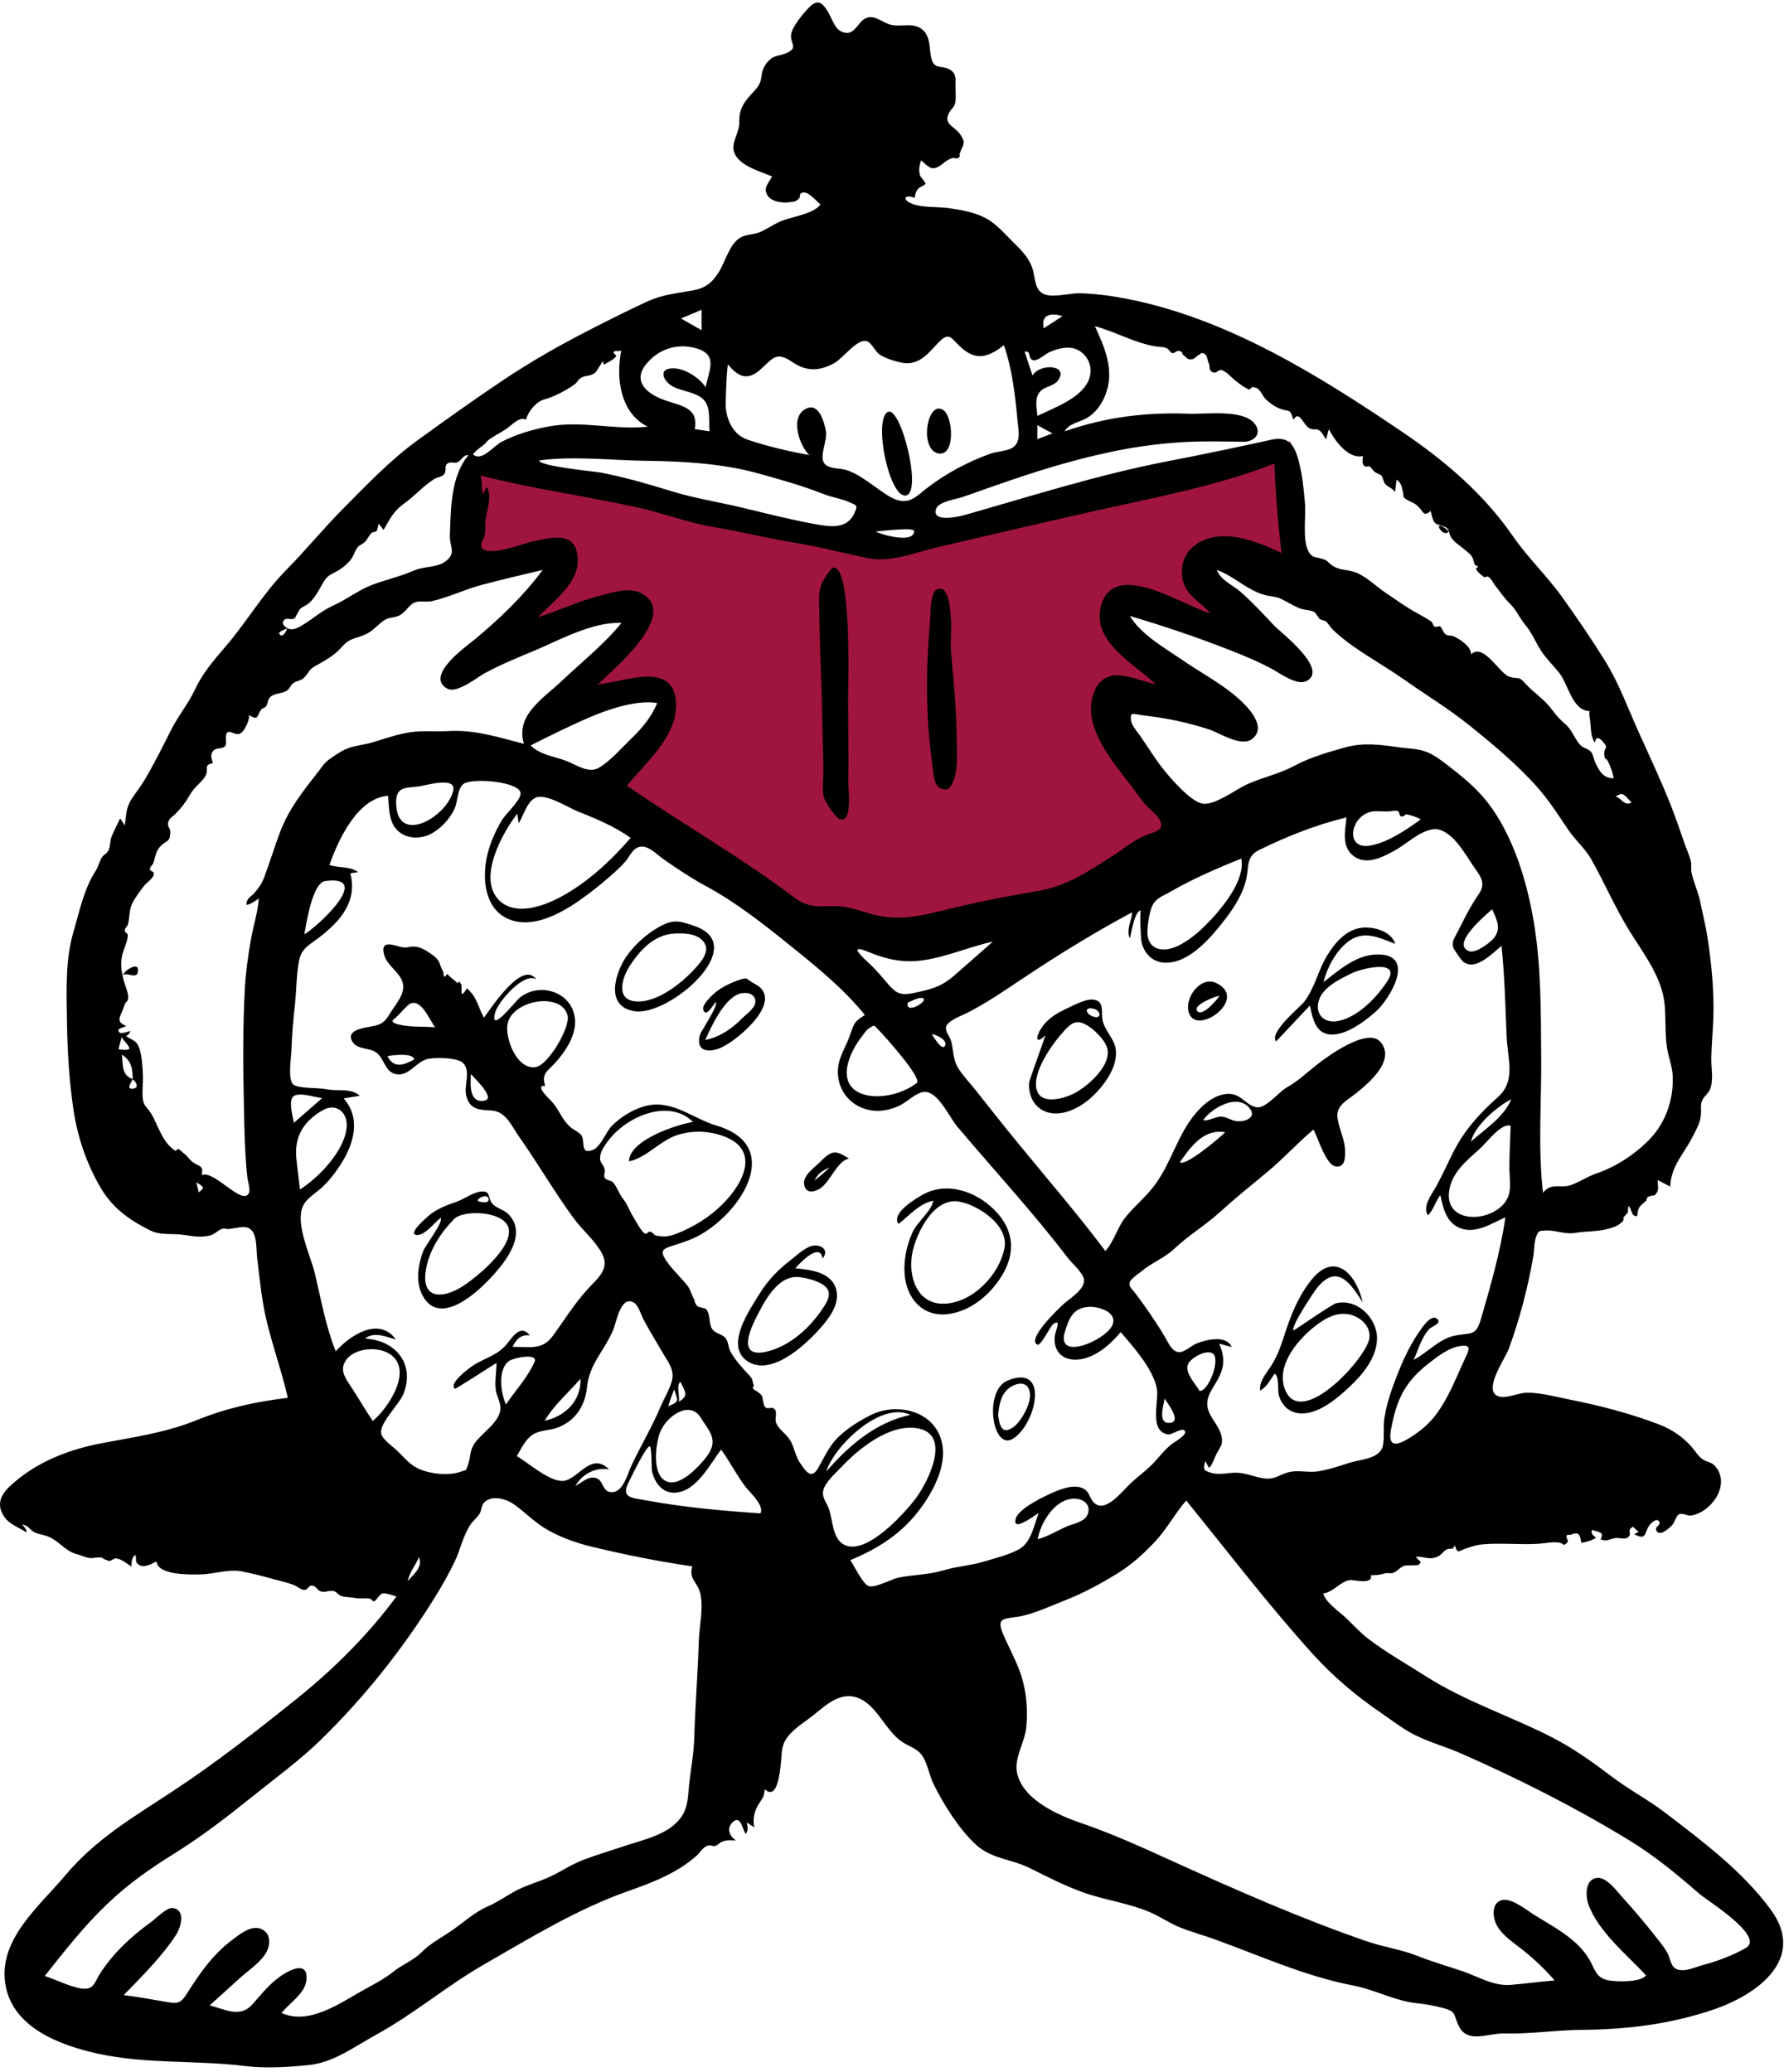 <svg width="328" height="381" viewBox="0 0 328 381" fill="none" xmlns="http://www.w3.org/2000/svg">
<path fill-rule="evenodd" clip-rule="evenodd" d="M86.66 85.871C86.271 92.232 85.882 98.592 85.493 104.952C87.996 104.231 103.921 99.546 102.938 104.297C102.232 107.704 97.755 111.391 95.473 113.763C93.374 115.947 91.212 118.074 88.995 120.139C93.07 118.58 97.178 117.103 101.317 115.721C104.448 114.675 107.602 113.654 110.81 112.871C112.001 112.58 115.217 111.392 116.342 112.202C119.299 114.329 103.257 130.002 101.06 132.21C104.167 130.765 107.349 129.453 110.585 128.327C112.921 127.513 120.139 124.405 122.206 127.059C124.419 129.899 118.937 136.419 117.416 138.487C115.238 141.449 112.877 144.291 110.4 147.008C120.696 156.255 132.793 164.486 145.669 169.601C155.109 173.352 164.383 174.307 174.345 172.249C184.579 170.134 194.393 166.078 203.723 161.441C209.203 158.717 214.61 155.771 219.761 152.459C217.637 149.876 215.575 147.239 213.572 144.562C210.713 140.74 207.199 136.563 205.569 132.013C203.973 127.559 209.959 128.428 212.83 128.671C216.988 129.021 221.134 129.764 225.209 130.653C222.329 128.649 219.499 126.565 216.728 124.414C213.115 121.61 208.296 118.439 205.931 114.404C203.852 110.858 208.416 111.753 210.526 112.218C215.557 113.327 220.453 115.215 225.252 117.058C228.766 118.407 232.259 119.819 235.718 121.307C233.571 119.441 231.496 117.486 229.502 115.458C226.821 112.732 223.206 109.403 222.004 105.651C219.557 98.007 236.02 103.773 238.831 104.952C238.311 97.034 237.793 89.117 237.274 81.199C215.474 86.999 193.675 92.8 171.875 98.601C169.52 99.228 166.571 100.594 164.114 100.667C161.888 100.733 159.201 99.732 157.031 99.317L117.582 91.779C107.275 89.811 96.968 87.841 86.66 85.871Z" fill="#A0153E"/>
<path fill-rule="evenodd" clip-rule="evenodd" d="M320.96 358.21C318.606 359.556 315.85 360.596 313.235 361.293C311.7 361.703 309.163 362.969 307.813 361.809C307.166 361.252 307.017 359.987 306.635 359.254C306.03 358.093 305.171 357.09 304.366 356.064C302.413 353.578 300.383 351.18 298.257 348.841C297.25 347.733 295.41 345.145 293.636 345.315C291.424 345.527 291.477 348.589 292.032 350.153C293.797 355.132 299.138 359.473 302.628 363.225C301.741 364.59 296.868 364.428 295.515 364.108C293.45 363.621 293.24 362.15 292.298 360.467C290.092 356.535 285.619 354.334 281.941 352.023C280.6 351.179 277.751 348.843 276.003 349.431C274.348 349.988 274.419 352.103 274.947 353.484C275.743 355.572 278.01 357.02 279.685 358.34C281.921 360.098 283.964 362.012 285.826 364.165C283.142 364.384 280.467 364.763 277.79 364.983C274.552 365.25 271.853 363.473 268.872 362.466C266.101 361.53 263.341 360.739 260.617 359.66C257.559 358.449 254.356 358.028 251.271 356.965C239.165 352.795 227.303 347.551 215.636 342.265C210.077 339.746 204.632 337.225 198.84 335.254C194.619 333.817 187.985 330.953 186.976 325.925C186.444 323.268 188.384 320.412 188.671 317.757C189.006 314.634 188.742 311.198 187.79 308.202C186.952 305.563 185.563 303.119 184.468 300.584C183.192 297.631 184.334 297.679 186.812 297.343C189.779 296.941 193.24 295.271 196.029 294.183C199.241 292.929 202.424 291.179 205.366 289.378C208.027 287.75 210.342 285.65 212.46 283.371C214.615 281.052 216.01 278.304 218.093 275.928C225.782 285.383 233.09 294.983 241.259 304.03C245.115 308.301 249.309 311.831 254.06 315.078C256.044 316.435 258.013 317.983 260.174 319.055C262.878 320.397 265.899 321.229 268.678 322.453C279.331 327.147 289.498 332.279 299.436 338.335C304.244 341.265 308.28 344.624 312.513 348.299C313.831 349.443 324.626 356.112 320.96 358.21ZM195.991 280.746C194.27 281.526 192.629 282.539 190.792 283.039C191.313 279.871 194.269 275.092 198.059 275.618C199.508 275.819 200.6 276.943 199.964 278.494C199.385 279.902 197.217 280.191 195.991 280.746ZM76.16 194.814C74.208 195.892 72.389 196.519 71.245 194.206C72.093 194.036 75.943 193.523 76.16 194.814ZM72.91 188.276C71.402 187.818 72.608 187.337 73.127 186.785C73.531 186.356 74.87 184.849 75.339 184.6C77.407 183.504 79.006 187.582 79.996 188.905C77.654 188.697 75.19 188.967 72.91 188.276ZM89.037 202.395C86.178 202.879 86.495 199.302 86.581 197.49C87.183 198.227 91.266 202.017 89.037 202.395ZM98.51 196.217C95.025 196.805 92.722 190.783 93.347 188.149C93.897 185.829 96.598 184.534 98.748 184.191C100.832 183.859 103.733 184.312 104.353 186.716C104.9 188.84 100.834 195.825 98.51 196.217ZM181.011 287.118C178.507 287.888 176.052 287.985 173.535 288.74C170.679 289.598 168.035 289.521 165.174 290.105C164.009 290.342 160.868 292.038 159.732 291.659C158.608 291.284 156.98 287.792 156.332 286.885C161.396 284.78 165.716 282.063 169.054 277.628C171.707 274.1 174.554 268.817 172.884 264.265C171.001 259.133 164.51 258.019 160.182 260.163C158.134 261.176 156.105 262.437 154.417 263.981C152.487 265.747 151.728 267.675 150.478 269.854C149.213 272.057 148.326 270.832 147.063 268.961C145.983 267.361 146.124 265.747 144.774 264.169C144.086 263.364 143.02 262.587 142.661 261.547C142.433 260.888 142.913 259.719 142.481 259.2C141.873 258.471 141.134 259.328 140.625 258.677C140.256 258.204 140.377 257.125 139.995 256.534C139.664 256.198 139.295 255.91 138.888 255.672C138.394 255.428 138.304 255.122 138.617 254.755C138.225 254.028 138.603 253.782 137.762 252.898C136.45 251.519 135.254 250.197 134.32 248.569C133.894 247.823 133.936 246.718 133.406 246.074C132.678 245.188 131.466 245.321 130.841 244.225C130.284 243.248 130.657 241.54 129.738 240.653C129.253 240.515 128.769 240.379 128.283 240.245C127.919 239.891 127.706 239.461 127.645 238.955C127.135 238.169 127.034 237.246 126.39 236.416C125.156 234.829 123.498 233.362 122.409 231.689C121.263 229.929 121.87 229.633 123.86 229.003C125.654 228.435 127.292 227.907 128.954 226.94C136.642 222.466 143.931 210.599 131.728 206.973C127.2 205.628 123.48 202.01 118.459 203.432C116.283 204.049 114.218 205.361 112.594 206.919C111.472 207.996 110.434 210.876 109.056 211.428C106.579 212.419 107.626 209.941 106.924 208.803C106.588 208.26 105.237 207.633 104.736 207.139C104.149 206.56 103.58 205.828 103.173 205.111C102.415 203.78 101.952 203.038 100.86 201.954C100.448 201.545 98.392 199.431 100.246 199.707C99.495 197.419 100.591 197.075 102.106 195.403C103.884 193.439 105.72 190.712 105.73 187.961C105.751 182.679 99.493 180.313 95.562 183.448C94.763 184.086 90.032 190.244 91.001 186.317C91.522 184.199 96.354 178.67 98.594 180.1C96.083 176.442 90.317 185.325 88.971 187.143C87.825 185.033 87.744 183.382 85.847 181.749C84.304 184.225 85.119 181.519 84.778 180.968C84.043 179.781 84.447 181.139 84.049 180.717C83.552 180.191 82.77 179.777 82.242 179.081C81.337 180.309 81.698 178.988 81.421 178.529C80.772 177.457 81.024 176.836 79.912 175.903C79.104 175.225 77.511 174.171 76.423 174.076C75.168 173.964 74.82 174.445 73.542 174.089C71.915 173.637 69.868 172.942 70.656 175.663C71.227 177.639 73.552 178.763 74.061 180.783C74.573 182.816 72.563 184.865 71.588 186.532C70.335 188.671 69.311 188.496 67.041 188.978C65.591 189.287 63.656 189.945 64.899 191.705C65.788 192.962 67.869 192.697 69.041 193.442C70.685 194.485 70.663 197.059 72.761 197.507C75.072 198 76.396 195.426 78.345 194.805C79.73 194.364 84.023 194.413 85.113 195.453C86.599 196.871 85.316 199.579 85.689 201.34C86.246 203.951 88.012 204.111 90.247 204.195C92.998 204.297 93.965 206.938 95.444 209.033C98.909 213.941 101.921 219.172 105.47 224.014C107.041 226.158 109.34 228.065 110.626 230.391C112.215 233.265 110.009 234.922 108.106 236.984C105.619 239.68 103.762 242.746 101.605 245.692C99.688 248.31 97.305 247.658 94.242 247.658C94.925 246.251 95.746 245.373 97.426 245.544C95.67 243.399 94.266 245.852 93.126 247.211C91.479 249.176 89.33 249.65 87.213 250.941C86.464 251.399 82.385 254.361 83.624 255.373C83.766 255.488 90.517 251.046 91.287 250.638C91.287 252.278 90.928 253.982 91.158 255.613C91.326 256.809 92.167 258.056 91.988 259.299C91.648 261.646 88.616 263.494 87.314 265.323C86.334 266.699 86.57 267.785 86.071 269.262C85.617 270.61 85.855 270.202 84.722 270.618C82.414 271.466 78.529 271.009 76.439 269.803C75.142 269.055 74.147 267.872 73.093 266.831C72.299 266.044 70.303 264.703 70.082 263.603C69.703 261.711 73.462 258.193 74.206 256.241C76.306 250.731 72.704 246.448 67.099 246.135C68.826 244.802 70.968 245.806 72.788 246.315C69.676 242.002 64.359 245.551 61.719 248.482C59.914 243.921 59.044 239.111 57.943 234.355C57.192 231.116 54.334 225.336 55.609 222.002C56.225 220.39 57.965 219.491 59.168 218.373C60.535 217.103 61.706 215.585 62.705 214.012C65.061 210.309 66.42 205.634 63.178 201.984C64.163 201.822 65.149 201.66 66.134 201.498C64.531 199.992 62.003 200.726 59.923 200.279C58.603 199.996 54.807 200.179 53.926 199.433C52.867 198.535 53.546 194.404 53.584 193.181C53.67 190.324 53.909 187.576 54.225 184.736C54.524 182.053 54.464 179.154 55.018 176.518C55.468 174.379 56.906 173.727 58.566 172.467C62.533 169.452 65.766 165.785 64.412 160.591C64.891 160.515 65.371 160.438 65.851 160.363C64.299 159.24 62.29 159.648 60.564 159.055C62.15 154.593 65.656 146.748 71.349 146.326C71.545 148.321 71.411 150.693 72.757 152.345C74.289 154.224 76.979 154.414 79.055 153.419C80.938 152.516 82.706 150.602 83.574 148.711C84.161 147.431 84.055 145.267 85.086 144.252C86.468 142.891 96 143.712 95.708 146.009C95.537 147.36 92.988 149.629 92.275 150.826C90.971 153.016 89.928 155.386 89.449 157.901C88.722 161.721 89.144 166.764 93.023 168.773C97.434 171.057 102.812 168.152 106.43 165.643C108.417 164.265 110.341 162.744 112.156 161.147C113.123 160.298 114.094 159.422 114.947 158.456C115.576 157.742 116.078 156.592 116.852 156.057C118.682 154.795 120.475 156.936 122.023 158.018C124.545 159.78 127.055 161.453 129.762 162.92C135.254 165.895 140.277 169.836 145.133 173.75C150.018 177.687 155.054 181.736 159.012 186.641C156.615 188.115 157.043 188.498 155.976 191.128C155.22 192.994 154.177 194.583 154.057 196.657C153.849 200.235 156.147 203.285 159.633 204.077C161.584 204.52 163.442 204.166 165.248 203.368C166.652 202.748 168.052 201.223 169.519 200.844C172.246 200.141 174.428 205.292 175.956 207.107C182.745 215.166 189.921 222.907 196.314 231.295C197.022 232.224 199.125 234.039 199.295 235.269C199.541 237.036 196.762 238.719 195.61 239.731C195.004 240.263 188.586 246.301 190.741 247.26C191.355 247.533 193.154 243.83 193.604 243.513C195.286 242.327 194.014 244.651 193.913 245.826C193.663 248.748 195.669 250.339 198.489 249.969C201.499 249.574 204.178 247.198 206.041 244.954C208.375 247.658 212.023 251.744 212.698 255.355C213.129 257.662 211.133 263.309 214.859 263.779C215.428 263.851 217.487 262.323 217.871 263.19C218.191 263.914 215.966 265.151 215.644 265.391C214.273 266.414 213.445 267.511 212.338 268.751C211.038 270.206 209.262 271.432 207.8 272.827C206.259 274.296 203.212 278.286 201.179 276.358C200.157 275.39 200.426 274.123 198.789 273.554C197.3 273.037 195.412 273.693 194.027 274.267C192.468 274.913 187.333 277.272 186.763 279.214C185.977 281.892 190.221 278.672 190.976 278.202C190.115 280.386 189.64 283.548 187.448 284.823C185.627 285.882 183.009 286.504 181.011 287.118ZM151.905 270.597C153.363 265.913 161.956 257.562 167.387 260.174C161.058 261.5 156.035 265.833 151.905 270.597ZM155.119 284.009C153.001 282.829 153.115 279.4 152.376 277.394C151.951 276.243 151.102 275.402 151.352 274.125C151.644 272.628 153.554 270.963 154.57 269.884C157.77 266.484 163.4 261.839 168.55 262.619C175.104 263.611 170.661 272.411 168.429 275.441C166.526 278.024 159.197 286.282 155.119 284.009ZM139.828 278.281C132.74 277.808 125.676 277.174 118.684 275.873C116.205 275.411 114.128 275.48 115.546 272.63C116.015 271.689 118.838 265.794 119.476 265.963C119.854 266.063 119.767 270.115 119.879 270.579C120.379 272.665 121.785 274.609 124.154 274.477C128.031 274.26 130.53 269.247 132.571 266.557C134.207 268.756 135.39 271.198 137.034 273.36C137.82 274.394 140.556 276.798 139.828 278.281ZM98.271 250.456C97.082 253.185 94.69 255.781 93.027 258.253C92.086 256.263 91.425 251.692 93.656 250.22C94.5 249.664 99.023 248.731 98.271 250.456ZM122.855 258.583C123.182 257.532 123.545 256.49 123.949 255.467C124.643 257.649 124.997 257.714 122.855 258.583ZM128.923 260.818C129.783 262.277 131.218 263.711 130.992 265.542C130.822 266.93 129.567 268.352 128.671 269.319C127.189 270.919 123.905 273.989 121.757 271.865C119.963 270.09 120.588 265.211 121.422 263.215C122.614 260.362 126.872 257.344 128.923 260.818ZM124.713 257.829C125.206 257.634 124.17 254.45 125.132 254.133C125.97 256.046 126.761 256.563 124.713 257.829ZM111.169 214.993C110.849 213.818 110.117 213.867 110.38 212.416C110.553 211.463 111.309 210.447 111.882 209.693C113.024 208.189 114.532 206.95 116.161 206.012C119.601 204.031 124.325 203.209 127.405 206.309C124.525 206.764 115.699 209.606 115.643 213.544C118.844 212.927 121.362 209.711 124.573 208.698C127.21 207.865 130.068 207.924 132.69 208.803C139.868 211.206 136.883 217.41 132.832 221.44C130.427 223.832 127.543 225.619 124.391 226.851C122.932 227.421 122.037 227.484 120.603 227.198C120.334 227.144 120.02 226.646 119.698 226.539C118.898 226.274 119.13 227.172 118.47 226.769C117.896 226.417 116.669 224.147 116.278 223.497C115.655 222.463 115.365 221.457 114.601 220.513C113.835 219.568 113.463 218.302 112.755 217.448C112.416 217.036 111.484 217.053 111.234 216.652C110.859 216.049 111.336 215.61 111.169 214.993ZM100.146 261.26C101.777 258.425 104.568 256.019 106.727 253.541C106.86 257.613 103.94 260.401 100.146 261.26ZM102.35 262.569C105.719 261.383 107.575 258.547 107.919 255.108C108.355 250.752 111.09 248.467 112.736 244.554C113.368 243.054 114.104 238.119 116.551 239.532C117.391 240.016 117.888 241.838 118.326 242.661C119.384 244.653 120.588 246.583 121.71 248.538C122.624 250.131 123.994 251.731 123.591 253.648C123.24 255.319 122.107 257.099 121.445 258.675C119.881 262.396 117.825 265.824 116.107 269.464C115.414 270.933 114.594 274.409 112.478 274.392C110.803 274.377 110.991 272.546 109.888 271.919C108.496 271.126 106.914 272.634 105.771 273.259C107.087 271.036 109.389 269.777 111.976 270.196C108.878 267.111 106.785 271.273 104.126 272.2C101.607 273.079 97.138 268.936 95.017 267.762C95.829 266.388 96.562 264.708 97.957 263.803C99.28 262.945 100.905 263.077 102.35 262.569ZM74.96 290.762C75.329 288.985 76.371 287.935 77.032 286.322C77.799 288.278 76.004 289.432 74.96 290.762ZM128.486 301.661C128.305 307.643 127.816 313.609 127.64 319.593C127.559 322.352 127.07 324.985 126.746 327.712C126.472 330.019 126.611 332.284 125.16 334.255C122.87 337.361 118.42 338.255 114.964 339.406C112.427 340.25 109.86 341.017 107.355 341.956C105.1 342.801 103.283 344.081 101.139 345.085C99.221 345.984 97.151 346.517 95.242 347.474C93.268 348.465 91.707 349.671 89.679 350.553C87.251 351.608 85.251 353.486 83.091 354.976C81.19 356.288 79.179 357.301 77.544 358.951C76.011 360.499 74.07 361.178 72.332 362.553C70.494 364.007 68.571 364.952 66.541 366.093C62.383 368.43 56.773 372.421 51.769 370.15C53.2 368.322 56.129 366.566 56.352 364.047C56.642 360.766 53.786 361.973 52.133 363.021C49.628 364.608 48.242 366.524 46.336 368.639C44.107 371.111 41.291 369.448 38.563 368.753C40.428 367.074 42.278 365.379 44.14 363.697C45.712 362.278 48.116 360.743 49.073 358.78C49.757 357.377 49.724 355.453 48.073 354.724C46.227 353.91 44.139 355.628 42.77 356.651C39.14 359.367 36.749 362.812 34.365 366.592C33.097 368.603 32.513 368.449 30.179 368.047C27.708 367.621 25.235 367.167 22.742 366.868C26.044 363.478 29.734 359.804 32.342 355.836C33.187 354.55 34.289 351.162 31.715 350.85C30.654 350.722 28.543 352.89 27.724 353.475C24.148 356.031 20.711 359.255 18.341 362.987C17.558 364.219 17.312 365.588 15.798 365.69C13.817 365.824 10.137 363.934 8.226 363.35C11.878 358.747 15.504 354.11 19.77 350.05C23.691 346.32 27.6 343.61 32.185 340.749C37.098 337.682 41.675 334.151 46.187 330.528C50.504 327.06 55.015 323.788 58.99 319.916C66.93 312.18 74.002 303.284 79.858 293.877C81.228 291.676 82.518 289.418 83.633 287.075C84.68 284.876 85.163 282.246 86.577 280.245C87.065 279.554 87.753 279.04 88.188 278.319C88.599 277.64 88.46 276.819 89.086 276.218C90.534 274.828 93.17 275.666 94.523 276.641C96.7 278.207 98.46 280.109 100.852 281.42C103.259 282.74 105.861 283.698 108.525 284.346C114.751 285.86 120.924 287.103 127.267 288.022C126.614 290.444 128.217 290.824 128.749 293.003C129.393 295.645 128.567 298.969 128.486 301.661ZM68.533 261.295C67.121 259.198 65.862 257.005 64.474 254.894C63.629 253.608 62.582 252.227 63.304 250.655C64.52 248.004 68.812 247.533 71.141 248.688C76.435 251.315 71.517 258.828 68.533 261.295ZM54.519 213.326C54.031 209.227 55.599 206.318 59.307 204.169C61.951 202.636 64.079 204.73 63.718 207.523C63.169 211.778 58.623 216.511 55.153 218.73C54.926 216.931 54.733 215.127 54.519 213.326ZM53.953 201.597C55.047 200.728 57.977 201.836 59.245 201.912C57.502 203.435 55.758 204.958 54.015 206.481C53.901 205.436 52.944 202.398 53.953 201.597ZM59.835 162.006C68.657 160.859 58.502 170.325 55.946 171.809C56.362 169.795 57.384 162.325 59.835 162.006ZM83.319 145.433C82.134 150.284 72.926 155.577 72.83 147.63C72.794 144.669 74.458 144.908 76.885 144.624C78.27 144.462 83.995 142.659 83.319 145.433ZM51.513 152.946C50.479 155.66 49.651 158.443 48.637 161.159C48.188 162.362 47.66 163.189 46.824 164.141C46.124 164.938 45.291 165.14 45.319 166.399C46.196 166.23 46.882 165.707 47.59 165.203C47.419 167.7 46.536 170.387 46.108 172.876C45.596 175.861 45.17 178.847 45.012 181.874C44.669 188.454 44.666 195.012 44.811 201.597C44.885 204.953 44.918 208.31 45.099 211.661C45.189 213.328 45.291 215.003 45.497 216.66C45.581 217.329 46.067 218.754 45.767 219.381C44.589 221.842 39.369 215.081 37.103 216.073C37.429 214.2 36.677 214.609 35.421 213.688C34.812 213.242 34.417 212.482 33.782 212.085C33.59 211.878 33.379 211.694 33.149 211.532C32.886 211.175 32.61 211.213 32.319 211.646C29.765 210.119 29.105 206.867 27.735 204.679C27.03 203.553 26.349 203.378 26.229 201.822C26.125 200.466 26.329 199.085 26.274 197.723C26.211 196.188 26.121 194.494 25.691 193.008C25.191 191.281 24.503 191.422 23.163 190.503C23.576 190.322 23.848 190.019 23.979 189.592C23.552 189.669 22.251 190.199 21.929 189.818C21.293 189.069 22.792 188.969 23.187 188.671C21.505 187.925 21.867 187.311 22.474 185.944C22.646 185.556 22.81 184.978 22.955 184.652C23.275 183.939 23.458 184.391 23.563 183.505C23.663 182.661 22.915 181 22.694 180.101C22.325 178.592 22.12 177.288 22.452 175.715C22.721 174.442 23.445 173.289 23.495 171.98C23.51 171.613 22.95 171.491 22.942 171.136C22.931 170.617 23.415 170.389 23.541 169.91C23.863 168.683 23.718 167.386 24.268 166.222C24.762 165.177 25.762 163.823 26.469 162.911C26.96 162.279 28.162 161.566 28.294 160.732C28.381 160.179 27.52 160.242 27.559 159.826C27.61 159.262 28.084 159.078 28.214 158.66C28.572 157.509 28.662 156.403 29.587 155.522C30.752 154.412 31.258 154.877 31.306 153.047C31.33 152.153 30.615 152.016 30.998 150.987C31.206 150.428 31.819 150.098 32.212 149.701C33.377 148.526 34.162 147.483 34.991 146.031C35.725 144.748 36.895 144.001 37.646 142.894C38.626 141.45 37.162 140.733 39.148 140.326C38.866 139.43 38.566 138.705 39.309 137.946C39.777 137.468 40.967 137.76 41.381 137.207C41.856 136.571 41.154 135.065 41.87 134.652C42.452 134.317 43.325 135.35 44.24 134.839C44.938 134.449 45.991 132.297 45.767 131.505C47.57 132.52 47.121 131.821 47.984 130.52C48.177 130.228 48.764 130.163 48.93 129.869C49.264 129.28 49.188 128.68 49.667 128.201C50.468 127.405 51.776 127.609 52.657 127.04C53.384 126.57 53.346 126.063 53.926 125.619C54.422 125.241 55.236 125.167 55.718 124.775C56.663 124.006 56.672 123.194 57.854 122.531C59.253 121.747 60.493 121.08 61.766 120.04C62.595 119.362 63.383 118.161 64.353 117.713C65.696 117.095 66.742 117.051 68.055 116.169C69.004 115.531 69.902 114.479 70.834 113.942C71.537 113.537 72.029 113.624 72.915 113.373C74.51 112.92 74.899 111.418 76.199 110.807C77.092 110.386 78.393 110.771 79.373 110.55C82.425 109.866 85.439 108.387 88.501 107.569C92.238 106.571 96.003 105.696 99.769 104.813C96.308 109.504 91.9 113.737 87.428 117.463C85.961 118.686 77.919 124.261 82.254 126.642C83.994 127.598 87.774 124.511 89.179 123.757C92.008 122.238 94.938 121.021 97.901 119.792C102.692 117.805 108.931 114.27 114.256 114.554C111.015 118.531 106.969 121.723 103.262 125.236C99.855 128.464 94.722 131.492 96.329 136.776C91.543 135.558 87.245 134.12 82.27 134.438C80.042 134.581 77.812 134.313 75.594 134.625C73.182 134.966 70.91 135.773 68.592 136.482C66.758 137.041 64.731 137.085 63.044 138.017C62.229 138.468 61.221 139.111 60.488 139.67C59.511 140.415 59.289 140.908 58.522 141.89C55.786 145.394 53.139 148.678 51.513 152.946ZM36.547 219.256C36.398 218.65 36.261 218.097 36.09 217.404C37.613 218.342 37.613 218.342 36.547 219.256ZM25.037 199.944C24.849 200.203 24.061 200.286 23.832 200.062C23.547 199.784 24.296 198.699 24.417 198.469C24.714 198.697 25.398 199.444 25.037 199.944ZM21.776 192.915C21.979 192.174 22.181 191.435 22.382 190.694C22.63 191.38 23.746 192.139 23.77 192.793C23.786 193.226 21.997 193.01 21.776 192.915ZM22.424 193.931C24.171 195.081 24.354 196.438 24.406 198.424C22.315 197.732 22.615 195.707 22.424 193.931ZM52.813 115.574C52.637 116.051 51.888 117.539 51.339 116.498C51.164 116.165 52.448 115.711 52.813 115.574ZM52.311 113.952C52.743 113.563 53.614 114.047 54.102 113.732C54.445 113.512 54.332 113.289 54.492 113.158C54.525 113.131 54.99 112.189 55.181 111.975C55.518 111.6 56.253 111.365 56.662 111.026C57.807 110.077 58.453 108.829 59.172 107.561C60.032 106.046 60.306 105.87 61.691 105.177C62.647 104.699 63.387 104.114 64.164 103.301C65.06 102.365 64.994 101.695 65.729 100.672C66.092 100.167 66.615 100.104 67.039 99.697C67.546 99.21 67.804 98.528 68.273 98.037C68.475 97.824 69.126 97.824 69.249 97.642C69.406 97.412 69.527 96.49 69.674 96.32C69.954 96.699 70.235 97.077 70.514 97.455C71.618 95.513 72.424 93.909 74.27 92.616C76.21 91.259 77.884 89.273 79.889 88.058C80.339 87.785 81.257 87.67 81.601 87.268C82.183 86.587 81.679 85.981 82.103 85.402C82.585 84.747 83.519 85.277 84.131 84.995C84.906 84.637 85.127 83.593 86.125 83.707C82.844 87.589 82.886 93.628 82.712 98.475C82.636 100.564 83.951 101.617 82.01 103.149C80.357 104.454 78.028 104.066 76.075 104.925C73.622 106.003 70.999 106.576 68.497 107.515C65.908 108.486 63.827 110.187 61.336 111.312C59.14 112.304 57.64 113.714 55.63 114.938C54.883 115.393 53.727 116.054 52.836 115.51C52.278 115.169 51.583 114.609 52.311 113.952ZM89.363 81.41C89.506 80.858 92.306 79.409 92.996 78.936C94.029 78.226 95.559 76.49 96.713 77.18C97.113 75.578 98.674 73.796 100.052 73.456C101.581 73.079 104.205 71.768 105.71 70.623C106.149 70.289 106.294 69.8 106.811 69.487C107.712 68.94 108.605 69.238 109.472 68.494C109.605 68.38 110.805 66.398 110.853 66.418C110.914 66.63 110.97 66.845 111.018 67.061C111.929 66.556 112.74 66.154 113.308 65.51C113.437 65.364 112.602 64.984 112.866 64.694C113.188 64.34 113.908 64.736 114.234 64.4C113.22 69.433 113.975 75.91 119.081 78.461C113.009 79.118 107.079 77.292 100.932 78.413C97.99 78.95 94.999 79.831 92.323 81.185C90.683 82.014 88.586 84.985 86.953 83.543C87.601 82.679 88.589 82.142 89.363 81.41ZM118.825 66.931C121.095 64.154 124.539 63.055 128.008 64.05C132.069 65.214 130.356 68.052 129.743 71.202C128.57 69.484 126.032 67.78 123.871 67.729C120.806 67.655 121.964 70.209 123.805 71.123C125.478 71.954 128.347 72.186 129.545 73.697C130.71 75.168 130.263 77.574 130.451 79.308C129.545 79.173 128.639 79.038 127.732 78.904C128.493 74.856 125.146 74.66 122.025 73.519C118.871 72.366 116.241 70.091 118.825 66.931ZM128.995 56.963V60.72C127.733 60 126.47 59.28 125.207 58.561C126.47 58.028 127.733 57.495 128.995 56.963ZM139.144 86.981C143.361 88.124 147.547 89.333 151.6 90.909C153.072 91.481 154.684 91.684 156.126 92.33C157.5 92.945 157.706 92.881 157.217 94.085C155.849 97.457 152.607 96.875 149.767 96.359C145.321 95.551 140.968 94.432 136.578 93.378C132.286 92.349 127.905 91.674 123.679 90.385C119.342 89.062 115.115 87.809 110.654 86.936C109.352 86.68 99.054 85.735 99.132 84.659C105.618 83.817 112.296 84.647 118.811 84.734C125.582 84.825 132.577 85.201 139.144 86.981ZM133.421 73.936C133.502 71.618 133.534 69.292 133.822 66.987C135.752 69.369 137.493 70.082 139.926 67.849C142.255 65.712 142.774 64.598 145.727 66.607C148.286 68.35 150.708 68.269 153.427 66.744C155.085 65.814 157.749 62.013 159.492 62.795C160.322 63.168 160.931 64.671 161.77 65.225C162.822 65.918 164.44 66.398 165.666 66.667C168.563 67.302 170.288 65.439 172.106 63.447C174.743 60.557 174.666 62.235 177.11 64.239C179.836 66.473 182.116 65.382 184.584 63.474C186.088 67.881 186.651 72.693 187.076 77.312C187.219 78.872 187.755 81.087 186.354 82.19C185.366 82.968 183.271 82.998 182.081 83.428C177.831 84.965 173.747 87.145 170.192 89.936C168.808 91.023 167.6 92.354 165.708 92.107C163.904 91.871 162.152 90.361 160.701 89.364C159.127 88.283 157.534 87.055 155.694 86.453C154.617 86.099 152.892 86.228 151.949 85.581C150.196 84.377 152.259 81.221 151.822 79.103C151.492 77.494 150.566 74.14 148.351 75.083C145.054 76.486 146.973 81.962 148.785 83.671C145.077 83.012 140.971 82.05 137.394 80.828C134.631 79.884 133.322 76.765 133.421 73.936ZM195.621 85.23C203.234 83.093 210.358 81.651 218.281 81.261C221.787 81.089 225.183 81.198 228.651 81.23C230.648 81.248 232.168 79.638 230.574 77.786C228.366 75.222 221.633 76.198 218.649 76.082C210.652 75.773 203.32 76.682 195.747 79.318C196.548 77.843 198.471 77.652 199.79 76.889C201.408 75.952 202.507 74.41 203.199 72.697C204.997 68.245 203.187 64.049 201.306 59.981C205 60.975 208.823 63.152 212.537 63.704C213.316 63.82 213.815 63.746 214.504 64.029C214.927 64.203 215.061 64.804 215.585 64.936C215.838 64.999 216.446 64.427 216.733 64.508C217.864 64.828 216.969 64.913 217.684 65.376C218.252 65.743 218.206 66.216 219.248 66.043C219.709 65.966 220.21 65.252 220.453 65.232C220.763 65.207 220.691 64.83 221.166 64.94C222.028 65.141 221.952 66.252 222.24 66.799C222.547 67.381 222.111 68.156 223.041 68.475C223.737 68.713 223.912 67.978 224.503 68.031C224.863 68.063 225.608 68.58 225.926 68.896C226.948 69.911 228.348 71.033 229.723 71.695C229.587 71.559 230.37 71.231 230.183 71.154C230.057 71.103 230.88 71.301 230.867 71.299C231.661 71.48 232.08 72.698 232.481 73.142C233.218 73.957 234.365 74.817 235.399 75.176C237.186 75.798 237.131 75.054 237.784 77.179C239.055 75.181 239.542 78.527 241.119 78.895C241.935 79.086 241.84 78.737 242.581 79.163C243.09 79.457 243.43 80.354 243.814 80.787C243.979 80.162 244.144 79.537 244.307 78.914C245.443 81.065 247.893 84.475 250.581 83.858C250.581 84.445 250.339 85.147 250.793 85.648C251.11 85.998 251.624 85.601 251.873 85.804C252.089 85.981 252.607 86.689 252.774 86.805C253.1 87.035 253.694 87.202 253.979 87.43C254.229 87.632 254.352 88.593 254.63 88.94C255.152 89.593 256.055 89.723 256.481 90.506C256.579 89.734 256.676 88.961 256.772 88.189C257.619 88.843 257.692 89.351 257.9 90.308C258.196 91.67 257.803 91.35 258.743 91.926C259.666 92.492 260.148 92.428 260.994 93.409C261.824 94.371 261.832 94.963 263.029 93.961C263.252 94.703 263.324 95.662 263.918 96.23C264.367 96.659 266.227 96.677 266.405 97.692C262.911 94.744 265.209 99.221 266.406 97.699C266.659 99.328 267.852 99.854 269.213 101.014C270.483 102.095 270.69 102.017 271.124 103.833C271.114 103.793 271.762 104.195 271.809 104.276C270.572 104.452 272.49 105.835 272.814 106.087C273.051 106.272 273.359 105.831 273.752 106.13C274.201 106.472 274.567 107.248 274.933 107.716C275.925 108.986 276.659 110.077 277.702 111.109C278.828 112.223 279.376 113.632 280.457 114.934C281.656 116.38 282.305 118.043 283.308 119.613C284.262 121.107 285.529 122.305 286.632 123.672C288.393 125.848 288.991 130.64 292.273 130.766C292.08 130.965 292.347 132.45 292.379 132.724C292.534 134.073 292.431 135.371 293.229 136.592C293.411 135.199 294.141 135.736 294.774 136.468C295.827 137.686 294.902 137.38 294.958 138.613C295.025 140.11 295.196 138.952 295.766 140.259C296.212 141.281 296.456 141.945 296.696 143.081C294.842 143.228 293.994 141.713 293.308 140.246C293.022 139.632 292.923 138.623 292.416 138.143C291.877 137.633 291.135 137.593 290.581 137.023C289.517 135.928 289.056 134.221 287.801 133.155C286.384 131.952 286.071 131.383 284.9 129.944C283.604 128.352 281.814 127.234 280.456 125.695C279.094 124.152 279.204 124.994 277.494 124.435C275.675 123.841 272.735 118.123 270.444 120.326C270.534 118.885 268.377 117.53 267.287 117.008C266.815 116.783 266.267 116.987 265.794 116.649C265.283 116.282 265.246 115.575 264.73 115.134C264.73 115.134 263.939 115.327 263.779 115.246C263.452 115.08 263.45 114.494 263.161 114.301C262.363 113.767 261.411 113.208 260.563 112.754C258.504 111.649 256.683 110.289 254.696 108.959C252.994 107.819 250.933 105.762 248.965 105.161C247.246 104.637 246.166 104.903 244.758 103.853C243.991 103.281 244.217 103.089 242.985 102.733C241.812 102.394 241.154 102.568 240.532 101.325C239.445 99.148 240.131 94.9 239.921 92.459C239.698 89.869 239.433 87.215 238.757 84.696C237.958 81.719 236.903 80.163 233.71 80.864C227.383 82.254 221.133 83.578 214.778 84.799C202.114 87.231 189.668 91.201 177.282 94.726C176.339 94.995 171.075 96.199 172.15 93.478C172.646 92.223 175.977 91.755 177.092 91.361C183.214 89.194 189.363 86.986 195.621 85.23ZM193.493 79.691C192.568 80.043 191.644 80.395 190.719 80.749V78.177C191.644 78.681 192.568 79.186 193.493 79.691ZM189.649 66.091C190.453 66.748 192.087 65.168 192.77 64.847C193.937 64.3 195.424 63.831 196.728 63.943C199.133 64.151 200.892 66.519 200.451 68.919C199.705 72.981 193.919 74.902 190.728 76.49C190.625 75.05 190.16 73.32 191.169 72.075C192.045 70.994 193.744 71.072 194.553 69.922C196.588 67.032 191.073 66.771 189.84 69.069C189.354 67.6 188.868 66.131 188.382 64.663C189.555 64.469 189.04 65.594 189.649 66.091ZM195.341 58.141C194.193 58.883 193.045 59.626 191.897 60.368C191.328 57.798 193.268 57.46 195.341 58.141ZM299.969 147.579C298.465 148.297 298.089 146.583 297.008 146.509C298.285 145.724 298.285 145.724 299.969 147.579ZM306.084 185.001C306.272 187.464 306.125 189.955 306.453 192.409C306.703 194.275 307.459 196.012 307.539 197.9C307.716 202.033 306.32 206.243 303.501 209.274C300.834 212.14 297.018 214.608 293.419 215.813C291.797 216.355 290.104 217.559 288.528 218.003C286.785 218.495 285.13 217.424 283.692 219.346C282.733 211.104 283.434 202.492 283.358 194.198C283.282 185.887 283.372 177.573 281.965 169.35C280.713 162.028 278.245 153.792 273.695 147.801C271.847 145.368 269.571 143.375 267.171 141.51C265.926 140.543 264.68 139.508 263.294 138.744C261.159 137.568 259.341 137.731 257.02 137.395C253.697 136.916 250.609 136.51 247.275 137.446C244.17 138.317 240.751 139.309 237.971 140.822C235.201 142.331 231.985 142.952 229.109 144.302C227.153 145.222 223.09 148.291 220.92 147.738C218.819 147.203 215.709 143.637 214.368 142.041C212.654 140 211.235 137.633 209.715 135.438C209.181 134.667 208.093 133.475 207.954 132.485C207.712 130.767 208.401 131.328 210.043 131.52C214.264 132.016 218.233 132.799 222.279 134.127C224.292 134.789 228.229 137.463 230.242 135.86C233.316 133.414 228.645 129.208 226.934 127.795C224.019 125.387 220.631 123.599 217.523 121.46C214.223 119.187 209.858 116.766 207.733 113.266C213.937 115.097 220.134 117.195 226.156 119.556C228.912 120.636 231.635 121.777 234.223 123.214C235.677 124.02 238.614 126.202 240.364 125.157C244.169 122.885 235.43 116.288 234.169 114.94C232.209 112.845 230.289 110.77 228.136 108.869C226.683 107.587 224.4 106.685 223.725 104.793C226.136 105.666 228.086 107.376 230.344 108.538C231.527 109.147 232.605 109.497 233.911 109.684C235.303 109.883 235.469 110.105 236.566 110.658C237.42 111.09 238.297 111.666 239.256 111.96C239.939 112.169 241.133 112.205 241.73 112.592C242.035 113.028 242.351 113.457 242.676 113.877C243.041 113.984 243.399 114.108 243.752 114.248C244.282 114.72 244.596 115.371 245.112 115.859C248.852 119.396 253.854 121.927 258.048 124.889C262.014 127.693 266.224 130.229 270.034 133.288C274.419 136.809 278.969 140.593 282.698 144.815C284.806 147.202 286.538 149.907 288.309 152.546C289.591 154.456 291.455 156.041 292.563 158.011C294.979 162.306 296.984 166.949 299.584 171.175C302.235 175.481 305.686 179.759 306.084 185.001ZM270.444 209.921C271.167 206.941 275.243 203.46 277.848 202.146C276.535 205.394 273.037 207.609 270.444 209.921ZM277.165 220.319C274.943 224.929 265.174 225.456 266.5 218.635C267.149 215.292 269.905 213.241 272.272 211.054C273.366 210.044 276.045 206.427 277.738 207.01C277.659 209.61 277.506 212.221 277.512 214.821C277.515 216.557 277.952 218.688 277.165 220.319ZM274.342 167.189C275.243 169.213 276.141 170.899 274.469 172.711C273.715 173.528 271.255 175.317 270.143 174.919C266.572 173.646 273.38 168.1 274.342 167.189ZM252.743 149.175C253.603 149.129 254.438 149.256 255.288 149.204C256.134 149.151 256.224 149.001 257.009 149.109C257.092 149.228 257.174 149.349 257.257 149.469C257.364 150.277 257.789 150.364 258.529 149.733C259.559 149.962 260.23 150.115 261.215 150.672C258.556 152.589 255.319 154.819 252.059 155.462C246.907 156.479 248.33 149.418 252.743 149.175ZM173.751 192.293C173.217 193.368 171.68 190.683 171.3 190.182C172.009 190.179 174.291 191.209 173.751 192.293ZM215.152 164C219.156 161.665 223.91 159.613 228.21 157.873C228.966 161.516 225.279 166.219 223.008 168.711C221.171 170.728 218.957 172.818 216.467 173.978C213.775 175.232 210.833 174.681 210.963 171.162C211.012 169.876 211.305 167.806 211.828 166.631C212.503 165.115 213.779 164.8 215.152 164ZM161.037 97.74C161.632 97.705 168.105 96.868 168.07 97.674C167.969 100.094 161.686 98.193 161.037 97.74ZM115.266 144.479C118.684 140.261 124.203 135.708 124.284 129.812C124.404 121.137 114.776 125.466 109.935 125.826C112.495 123.312 125.356 112.762 117.749 109.014C115.562 107.937 112.454 108.99 110.261 109.554C106.367 110.555 102.748 112.289 98.924 113.496C101.656 110.587 106.377 107.281 106.223 102.875C106.034 97.512 101.632 98.809 97.825 99.596C96.362 99.898 89.828 102.498 88.601 100.733C88.151 100.086 88.879 99.265 89.032 98.69C89.304 97.671 89.22 97.315 89.23 96.275C89.249 94.176 90.643 91.481 89.506 89.528C89.245 89.972 89.022 90.434 88.838 90.913C88.463 89.777 88.715 88.572 88.339 87.436C97.842 89.867 107.51 91.197 117.073 93.272C121.914 94.322 126.47 96.13 131.377 96.944C136.326 97.764 141.189 99.02 146.148 99.803C150.672 100.516 155.006 101.704 159.486 102.616C163.853 103.504 168.332 101.557 172.595 100.571C182.142 98.363 191.686 96.102 201.246 93.959C212.278 91.485 223.753 89.371 234.312 85.246C234.517 90.743 234.957 96.231 235.629 101.691C230.966 99.487 224.045 96.612 219.331 100.556C217.444 102.134 216.862 104.859 217.608 107.177C218.42 109.7 220.906 110.871 222.547 112.771C217.554 111.49 204.674 102.467 202.382 111.588C200.762 118.03 208.661 122.192 212.522 125.818C208.687 125.067 203.551 122.001 201.299 126.929C199.354 131.189 201.698 135.824 204.099 139.338C205.4 141.241 206.863 143.034 208.247 144.878C208.978 145.854 209.692 146.843 210.461 147.79C211.231 148.74 212.686 149.734 213.226 150.756C214.313 152.817 212.119 152.944 210.412 153.688C208.281 154.618 206.451 156.179 204.502 157.424C200.039 160.273 196.138 162.92 190.865 163.831C185.435 164.768 180.207 165.747 174.849 167.054C169.507 168.358 165.147 169.61 159.687 167.925C157.198 167.157 155.17 166.475 152.53 166.619C149.756 166.771 148.135 166.627 145.855 164.909C136.043 157.519 125.393 151.455 115.266 144.479ZM97.577 137.06C101.369 135.157 105.186 133.245 109.103 131.61C112.346 130.257 117.269 128.68 120.818 129.273C119.818 131.843 117.992 133.952 116.034 135.845C114.302 137.519 112.138 140.045 110.042 141.213C108.139 142.273 105.925 140.594 104.048 139.89C101.985 139.117 99.147 138.757 97.577 137.06ZM98.53 146.659C100.419 145.874 104.481 148.509 106.199 149.193C109.577 150.541 112.973 151.947 115.95 154.072C112.315 158.272 108.199 162.113 103.308 164.811C100.089 166.587 94.665 168.622 91.629 165.399C87.816 161.349 92.401 153.096 95.101 149.625C95.19 150.219 95.28 150.813 95.37 151.406C96.232 150.027 96.889 147.341 98.53 146.659ZM167.905 182.611C165.547 183.107 164.746 182.659 163.19 180.851C162.137 179.629 161.104 178.36 159.918 177.26C158.707 176.139 155.717 173.436 159.526 174.993C162.998 176.411 165.973 177.121 169.793 176.565C174.161 175.929 178.233 174.083 182.539 173.148C180.179 175.214 177.835 177.3 175.469 179.36C172.971 181.537 171.08 181.942 167.905 182.611ZM168.444 199.225C163.277 203.114 152.876 202.693 156.376 194.138C156.909 192.839 157.653 191.616 158.514 190.509C158.801 190.14 159.311 189.374 159.721 189.125C160.863 188.432 160.547 188.349 161.645 189.504C162.593 190.501 170 198.646 168.444 199.225ZM166.912 184.361C167.385 184.207 169.38 183.051 169.834 183.691C170.293 184.339 166.384 186.579 166.912 184.361ZM204.524 243.657C203.362 246.437 194.065 250.461 195.797 244.858C196.564 242.376 197.287 240.497 200.181 240.308C201.852 240.2 205.546 241.21 204.524 243.657ZM221.201 205.99C222.731 203.762 227.785 200.748 229.943 204.072C230.982 205.673 228.46 206.493 226.934 206.082C226.115 205.859 225.444 205.37 224.554 205.333C223.409 205.287 222.29 206.185 221.201 205.99ZM225.258 208.202C224.217 209.256 217.941 214.538 216.924 213.723C218.974 210.792 221.327 207.52 225.258 208.202ZM215.006 261.649C212.827 261.772 213.916 258.487 214.126 257.175C214.654 258.089 217.428 261.512 215.006 261.649ZM220.544 255.762C219.84 254.507 217.94 252.64 218.369 251.026C218.698 249.791 221.663 248.132 222.905 248.84C224.554 249.781 222.163 255.97 220.544 255.762ZM272.261 242.606C271.329 245.818 270.363 244.989 267.44 245.611C264.507 246.236 262.479 248.726 259.897 250.062C260.794 248.166 261.35 245.855 262.852 244.317C263.199 243.961 265.327 243.26 264.115 242.436C263.054 241.717 261.53 244.052 261.076 244.688C258.839 247.819 257.275 251.644 255.983 255.247C255.348 257.016 254.839 258.819 254.539 260.677C254.271 262.333 254.56 264.066 254.287 265.679C253.847 268.276 250.319 268.29 248.196 268.96C246.276 269.566 244.363 270.224 242.369 270.55C240.641 270.833 238.847 270.318 237.171 270.658C235.358 271.026 234.543 272.103 232.481 271.859C230.8 271.661 229.227 270.888 227.523 270.811C225.928 270.739 224.338 271.29 222.753 270.842C221.153 270.389 221.231 270.213 221.594 268.641C221.822 269.065 222.05 269.49 222.278 269.913C222.915 269.413 223.356 267.889 223.747 267.173C224.353 266.065 224.847 265.681 224.622 264.3C224.291 262.261 222.453 260.81 222.036 258.87C221.6 256.846 223.097 255.192 223.981 253.502C225.191 251.189 225.174 249.474 224.161 247.082C224.925 247.284 225.689 247.485 226.454 247.688C225.406 245.414 221.854 246.336 220.073 247.009C219.178 247.347 217.759 248.678 216.795 248.644C215.471 248.597 214.782 246.857 214.213 245.899C212.567 243.126 210.687 240.388 208.74 237.813C208.205 237.105 207.503 236.651 207.688 235.844C207.846 235.159 209.38 234.188 209.879 233.766C211.746 232.187 214.124 231.312 215.878 229.65C218.529 227.138 221.587 225.338 224.297 222.875C227.121 220.31 230.03 217.954 232.974 215.531C235.954 213.075 238.536 210.182 241.495 207.702C242.262 209.092 243.747 214.066 245.445 214.451C247.426 214.9 247.367 212.556 247.269 211.146C247.128 209.137 246.013 207.185 245.889 205.267C245.755 203.215 247.729 202.298 249.218 201.111C251.519 199.278 256.612 195.103 253.874 191.666C251.517 188.706 243.848 194.382 241.735 196.088C239.939 197.539 238.551 198.85 236.528 199.994C235.107 200.797 232.721 203.89 231.035 203.604C229.03 203.265 228.247 201.075 225.794 201.147C223.397 201.217 221.361 202.944 219.875 204.677C216.514 208.595 215.359 213.837 212.298 217.922C210.788 219.935 208.83 221.598 207.192 223.503C205.394 225.594 205.011 228.003 203.239 230.05C198.164 223.289 192.635 216.888 187.284 210.349C184.611 207.085 181.995 203.781 179.379 200.47C178.399 199.229 177.293 198.065 176.396 196.761C175.167 194.976 175.388 193.543 174.905 191.552C174.692 190.67 173.69 189.613 173.958 188.769C174.319 187.636 176.852 186.746 177.766 186.283C181.496 184.389 184.88 182.023 188.358 179.71C194.8 175.426 201.316 171.409 208.167 167.75C208.049 169.327 207.023 170.96 207.712 172.541C208.033 171.632 208.541 167.578 209.756 167.404C209.523 167.438 209.715 172.602 209.902 173.339C210.463 175.54 212.09 177.045 214.418 177.03C218.85 177.001 222.823 172.179 225.284 168.985C226.949 166.822 228.55 164.307 229.136 161.6C229.664 159.17 229.083 157.479 231.609 156.245C236.794 153.713 242.019 151.65 247.563 150.308C247.315 152.697 246.622 155.638 248.794 157.357C251.19 159.253 254.327 157.563 256.584 156.308C258.819 155.066 262.266 151.651 264.891 152.643C267.474 153.619 269.271 156.857 270.717 159.008C271.99 160.904 273.377 162.271 271.902 164.384C270.248 166.752 269.172 169.063 267.847 171.634C267.338 172.623 266.852 173.269 267.212 174.281C267.329 174.61 268.657 176.567 269.017 176.848C271.317 178.638 274.423 175.233 276.065 173.941C276.644 179.507 276.774 185.047 277.007 190.631C277.179 194.72 278.762 198.745 275.406 201.735C272.051 204.723 269.251 207.791 267.206 211.837C266.114 213.999 265.135 216.217 263.953 218.334C263.164 219.748 261.499 221.822 262.518 223.486C263.593 222.466 263.913 220.915 264.809 219.765C265.345 222.152 265.886 224.801 268.411 225.812C271.316 226.976 274.204 224.963 276.778 223.841C275.855 230.224 274.055 236.426 272.261 242.606ZM269.291 249.942C267.298 254.204 265.496 259.342 261.814 262.481C261.005 263.17 257.57 265.86 256.262 265.41C255.153 265.027 255.763 262.784 255.957 261.824C256.938 256.946 258.635 253.877 262.59 250.766C264.227 249.478 266.328 247.832 268.439 247.514C270.711 247.172 270.057 248.305 269.291 249.942ZM325.538 351.105C320.368 344.074 313.061 338.61 306.155 333.329C303.027 330.937 299.58 329.142 296.419 326.749C292.846 324.043 289.218 321.434 285.216 319.395C277.628 315.529 269.351 312.833 262.19 308.261C258.698 306.032 254.878 303.877 251.595 301.374C250.152 300.274 248.879 298.868 247.576 297.609C246.365 296.438 243.765 294.739 243.283 293.026C245.298 292.696 246.444 290.741 248.243 290.542C248.835 290.476 252.547 291.458 252.04 289.657C253.387 289.624 253.543 289.603 254.672 289.309C255.139 289.187 255.693 289.377 256.165 289.21C256.888 288.955 257.38 288.218 258.11 287.936C258.629 287.735 260.557 287.959 260.849 287.709C261.646 287.027 260.799 287.088 260.323 286.237C261.874 286.197 262.938 286.981 264.492 286.148C264.966 285.894 265.366 285.309 265.825 285.007C266.638 284.469 266.932 285.302 267.489 284.186C268.01 285.726 267.996 285.3 269.253 284.847C270.504 284.396 271.408 284.071 272.834 283.957C276.239 283.688 279.656 284.101 283.046 283.859C284.286 283.771 285.345 283.489 286.577 283.651C287.662 283.794 287.335 284.549 288.237 283.532C288.447 283.296 287.77 282.649 288.094 282.31C288.237 282.16 288.704 282.265 288.881 282.188C290.466 281.497 290.473 282.463 290.754 283.722C291.684 283.504 292.631 283.308 293.439 282.762C293.031 282.398 292.348 281.997 292.743 281.331C294.083 281.839 294.959 281.605 294.289 283.076C295.638 283.522 295.89 282.941 297.101 282.814C297.818 282.739 298.818 283.184 299.414 282.611C300.067 281.987 299.038 281.308 300.235 280.771C300.481 280.896 300.663 281.085 300.782 281.336C301.428 281.531 301.312 281.786 300.433 282.1C302.788 283.32 302.234 281.956 303.223 280.513C303.451 280.18 304.474 279.147 304.94 279.646C305.647 280.403 304.204 280.643 304.513 281.396C305.05 282.701 306.92 281.028 307.494 280.368C307.929 279.868 308.106 278.911 308.574 278.538C309.224 278.02 310.16 278.82 310.974 278.677C314.694 278.025 318.208 273.023 315.405 269.675C314.652 268.775 314.015 268.954 313.117 268.386C312.23 267.824 311.732 266.853 311.02 266.052C309.395 264.221 307.405 262.85 305.132 261.974C299.86 259.94 294.18 258.456 288.645 257.365C286.081 256.86 283.352 256.086 280.727 256.092C279.18 256.095 276.852 257.298 275.406 256.722C272.595 255.601 276.721 249.868 277.402 248.016C279.402 242.576 280.912 236.775 281.901 231.064C282.095 229.946 282.02 228.498 282.423 227.433C282.885 226.208 282.984 226.382 283.974 226.282C285.76 226.101 287.715 227.039 289.576 226.715C291.638 226.356 293.867 226.522 295.949 225.884C296.906 225.592 297.794 225.273 298.423 224.465C298.622 224.212 298.401 223.991 298.527 223.814C298.566 223.758 299.278 222.99 299.3 222.946C299.294 222.549 299.328 222.155 299.404 221.764C300.126 222.363 299.77 223.62 300.986 223.649C301.203 222.31 301.205 222.039 302.085 221.286C302.018 221.344 302.747 220.724 302.654 220.79C302.698 220.552 302.785 220.329 302.916 220.122C303.327 219.924 303.761 219.818 304.219 219.806C305.169 218.829 304.774 218.308 304.774 216.992C305.541 217.391 306.307 217.789 307.074 218.187C307.26 214.29 309.633 212.157 311.21 208.998C311.882 207.652 312.566 206.6 312.726 204.977C312.819 204.041 312.577 203.214 312.965 202.332C313.317 201.531 314.104 201.099 314.432 200.227C315.08 198.51 314.597 196.318 314.633 194.536C314.682 192.064 314.929 189.6 315.01 187.129C315.168 182.277 314.68 177.292 313.954 172.497C313.607 170.204 313.026 167.979 312.571 165.71C312.195 163.844 311.298 162.095 310.978 160.359C310.844 159.639 311.05 158.991 310.832 158.194C310.546 157.145 310.068 156.115 309.711 155.086C308.88 152.681 308.057 150.28 307.122 147.913C305.309 143.324 303.187 138.874 301.17 134.375C299.231 130.047 297.625 125.586 295.113 121.545C292.639 117.566 289.975 113.653 287.248 109.844C284.408 105.876 280.817 102.467 278.062 98.464C272.89 90.946 265.676 84.751 258.129 79.636C242.555 69.08 225.726 58.541 207.051 54.921C204.237 54.376 201.386 53.998 198.518 53.927C196.738 53.883 193.789 54.744 192.104 54.141C190.217 53.466 190.389 51.346 189.917 49.684C189.309 47.546 187.939 46.146 186.383 44.635C184.745 43.045 183.258 41.186 181.215 40.105C179.144 39.009 176.702 38.6 174.408 38.268C172.36 37.972 169.3 38.249 167.429 37.356C165.724 36.543 166.566 35.696 168.162 36.393C168.278 35.689 168.373 35.234 168.824 34.69C169.05 34.417 170.121 34.033 170.146 33.778C170.177 33.48 169.279 32.629 169.151 32.244C168.875 31.415 169.032 30.266 169.359 29.487C170.968 30.917 171.434 31.551 173.231 30.184C173.989 29.607 174.222 29.352 175.101 29.061C175.339 28.982 175.873 29.226 176.081 29.089C176.875 28.566 176.145 28.69 176.522 28.072C176.427 28.227 177.094 26.585 177.062 26.929C177.143 26.054 177.402 26.323 176.874 25.248C175.839 23.145 173.206 23.06 174.548 20.66C175.076 19.716 175.541 19.81 175.69 18.441C175.769 17.705 175.67 16.862 175.667 16.113C175.66 14.582 175.949 13.51 174.514 12.73C173.136 11.98 171.864 12.803 171.304 10.943C170.717 8.992 171.308 6.491 169.194 5.155C167.649 4.179 165.419 5.013 163.713 4.535C162.003 4.057 160.429 2.307 158.693 3.651C157.46 4.606 156.806 6.954 154.482 5.685C153.433 5.112 152.856 3.19 152.195 2.111C151.14 0.393 150.296 -0.229 148.674 1.446C147.675 2.478 145.567 4.991 145.438 6.42C145.297 7.998 146.673 8.656 144.945 9.59C143.226 10.518 142.262 9.837 140.867 11.722C139.483 13.592 140.554 14.624 138.951 16.413C136.947 18.65 135.88 19.615 135.908 22.628C135.928 24.694 134.102 26.479 135.167 28.44C136.361 30.637 139.844 31.55 141.956 32.445C141.252 33.747 140.284 34.583 141.107 35.924C141.853 37.139 143.96 37.391 145.267 37.17C146.146 37.022 146.177 37.156 146.869 36.538C147.322 36.133 146.701 35.627 147.634 35.403C148.626 35.164 150.213 37.111 150.858 37.597C149.417 39.467 145.458 39.817 143.364 40.765C142.088 41.344 140.915 42.199 139.615 42.716C138.437 43.184 137.002 43.076 135.934 43.802C134.088 45.054 133.32 48.159 132.188 49.984C130.907 52.05 129.666 53.01 127.209 53.439C124.143 53.973 121.675 54.188 118.816 55.523C115.325 57.153 111.884 58.874 108.455 60.632C102.925 63.467 97.788 66.376 92.653 69.805C87.28 73.392 82.054 77.135 76.871 80.884C71.744 84.591 67.439 89.151 62.985 93.634C59.385 97.258 56.226 101.17 52.639 104.793C48.405 109.07 45.291 114.47 41.366 119.008C39.218 121.49 37.163 123.932 35.815 126.856C34.722 129.227 32.823 131.553 31.555 134.04C29.935 137.22 28.402 140.349 26.583 143.423C25.836 144.685 24.949 145.768 24.161 146.972C23.152 148.515 23.212 150.005 22.94 151.783C22.657 151.349 22.374 150.915 22.091 150.482C21.577 151.604 20.955 152.708 20.51 153.857C20.227 154.59 20.271 155.631 19.985 156.273C19.628 157.078 19.192 156.971 18.746 157.642C18.268 158.359 18.115 159.322 17.612 160.091C15.438 163.416 14.602 167.635 13.486 171.428C11.987 176.518 12.224 182.367 12.305 187.615C12.392 193.158 12.695 198.701 13.528 204.186C14.283 209.152 15.897 213.916 18.424 218.271C20.625 222.066 23.661 224.277 27.551 226.221C29.337 227.114 30.994 226.838 32.869 226.981C34.922 227.136 36.322 227.694 38.495 227.204C39.537 226.968 40.031 226.209 40.858 225.956C41.371 225.8 41.647 226.055 42.14 225.996C42.843 225.91 44.307 225.566 45.071 225.649C47.446 225.908 47.047 229.499 47.281 231.332C47.641 234.156 47.904 237.011 48.389 239.818C49.409 245.72 51.611 251.235 52.913 257.035C46.88 257.772 41.706 258.897 36.052 261.181C30.381 263.47 24.646 264.248 18.677 265.386C13.092 266.451 7.722 268.441 3.252 272.047C1.156 273.736 -1.02 275.713 0.518 278.495C1.502 280.274 3.276 280.726 4.807 281.76C5.116 281.369 4.221 280.539 4.057 280.309C5.344 280.574 5.305 281.175 6.245 281.697C7.066 282.154 7.738 282.138 8.638 282.461C10.833 283.249 11.912 285.217 14.082 285.77C14.764 285.944 15.657 286.359 16.356 286.478C17.194 286.619 17.822 286.252 18.672 286.408C19.131 286.709 19.627 286.926 20.16 287.055C20.509 286.893 20.855 286.722 21.195 286.541C22.416 286.667 23.17 287.435 24.162 288.067C24.229 287.272 24.133 286.446 24.886 285.927C25.18 286.7 24.705 287.19 25.507 287.722C26.522 288.396 27.857 287.554 28.767 287.128C29.024 289.697 34.974 289.546 36.859 289.509C39.472 289.459 42.08 288.423 44.715 289.001C46.059 289.296 47.494 289.603 48.832 289.986C50.443 290.447 52.391 290.858 53.977 291.439C54.608 291.67 55.38 292.41 56.051 292.36C56.586 292.32 56.729 291.532 57.351 291.554C58.055 291.58 58.291 292.364 58.901 292.6C59.813 292.953 60.651 292.282 61.517 292.621C61.83 292.742 62.251 293.264 62.65 293.435C63.255 293.693 64.453 293.696 65.127 293.821C66.081 293.998 66.936 293.878 67.754 293.937C68.415 293.985 68.4 294.428 68.716 294.457C69.078 294.489 69.708 293.244 70.194 293.062C70.903 292.796 72.189 293.43 72.911 293.541C67.677 300.635 61.367 306.906 54.526 312.396C47.147 318.319 39.591 324.234 31.679 329.429C24.495 334.145 17.54 338.225 11.971 344.883C7.274 350.498 -0.202 356.505 0.95 364.643C2.102 372.774 10.931 376.083 18.005 377.635C26.903 379.588 36.063 378.802 44.984 379.9C48.79 380.368 53.017 380.118 56.847 379.719C61.37 379.248 65.248 376.296 69.137 374.161C76.131 370.321 82.112 365.184 89.002 361.224C97.629 356.266 106.166 351.012 115.624 347.692C120.024 346.147 124.553 344.384 128.103 341.206C128.631 340.733 129.024 340.02 129.621 339.63C130.635 338.968 130.907 339.639 131.496 339.439C131.95 339.284 132.388 338.795 132.78 338.648C133.772 338.276 134.215 338.43 135.326 338.43C134.373 337.88 133.5 336.462 134.489 335.307C136.184 333.329 136.477 336.491 137.113 337.223C137.653 336.53 137.446 335.912 137.308 335.124C137.764 335.425 138.22 335.726 138.677 336.028C138.363 334.502 138.661 333.097 139.47 331.768C140.215 330.543 140.398 330.716 140.604 329.018C142.919 331.131 143.372 326.002 143.579 324.132C143.782 322.319 143.582 321.017 144.774 319.432C146.054 317.729 148.001 316.654 149.626 315.332C152.193 313.241 155.018 310.603 158.568 312.606C161.37 314.189 162.895 318.068 165.524 320.061C167.119 321.271 168.802 321.392 169.819 323.267C170.641 324.783 170.908 326.597 171.683 328.153C173.563 331.926 176.269 336.243 179.357 339.136C182.23 341.829 185.919 341.816 189.282 343.486C192.611 345.14 196.07 346.932 199.594 348.131C203.442 349.44 207.593 349.996 211.339 351.583C213.267 352.399 214.99 353.627 216.935 354.409C219.031 355.251 221.241 355.845 223.365 356.616C231.784 359.674 240.023 363.424 248.868 365.119C252.791 365.87 256.422 367.912 260.374 368.343C262.069 368.527 263.452 368.76 265.11 369.185C267.712 369.85 267.161 370.203 268.12 372.373C269.697 375.944 273.548 373.829 276.516 373.919C281.268 374.062 285.948 373.294 290.691 373.257C298.988 373.194 306.977 372.259 315.003 369.535C323.061 366.8 332.235 360.21 325.538 351.105Z" fill="black"/>
<path fill-rule="evenodd" clip-rule="evenodd" d="M229.634 72.041C229.747 72.155 230.012 72.224 229.634 72.041V72.041Z" fill="black"/>
<path fill-rule="evenodd" clip-rule="evenodd" d="M83.488 224.165C85.29 222.339 92.957 222.708 93.537 225.975C94.183 229.621 87.332 235.129 84.825 236.673C81.598 238.659 77.66 239.032 78.232 234.043C78.665 230.275 80.922 226.765 83.488 224.165ZM89.82 220.406C90.053 221.416 88.331 221.072 87.856 220.833C87.632 220.373 89.586 219.392 89.82 220.406ZM76.598 227.093C78.128 227.23 79.88 224.777 81.033 223.941C81.544 224.729 78.181 229.061 77.811 230.05C76.886 232.52 76.373 235.641 77.632 238.105C81.314 245.304 90.735 235.023 93.091 231.432C94.74 228.92 95.881 225.806 93.552 223.345C92.723 222.468 91.353 222.225 90.583 221.391C89.57 220.296 90.368 218.88 88.329 219.12C86.923 219.285 85.234 220.554 83.867 221.013C82.219 221.566 80.737 222.139 79.299 223.164C78.975 223.396 74.709 226.923 76.598 227.093Z" fill="black"/>
<path fill-rule="evenodd" clip-rule="evenodd" d="M184.679 229.509C183.717 234.455 178.816 239.53 173.658 239.726C168.522 239.923 166.859 234.541 167.766 230.252C168.539 226.594 171.701 220.239 176.211 220.939C179.757 221.489 185.502 225.269 184.679 229.509ZM181.408 221.241C178.151 218.721 173.652 217.556 169.877 219.555C168.64 220.21 163.7 223.102 165.203 225.059C167.23 223.489 168.98 221.308 171.613 220.786C171.17 222.828 168.641 224.665 167.75 226.653C166.708 228.976 166.138 231.634 166.309 234.187C166.612 238.73 169.655 242.26 174.366 241.635C178.679 241.064 182.45 237.758 184.508 234.042C187.255 229.079 185.707 224.568 181.408 221.241Z" fill="black"/>
<path fill-rule="evenodd" clip-rule="evenodd" d="M151.165 240.753C148.846 244.187 145.31 247.416 141.222 248.476C135.93 249.849 137.417 245.475 138.999 242.337C140.397 239.562 142.795 234.789 146.449 234.814C147.688 234.822 149.997 235.422 151.084 236.085C153.226 237.392 152.385 238.947 151.165 240.753ZM146.225 233.208C147.057 232.281 150.742 228.307 151.236 231.405C152.294 230.178 151.459 229.16 150.104 229.031C148.471 228.875 146.684 230.694 145.505 231.599C143.078 233.458 141.21 235.363 139.601 237.971C137.828 240.845 133.306 247.343 137.263 250.195C141.541 253.279 147.766 247.584 150.444 244.648C152.157 242.769 154.425 240.01 153.774 237.256C152.974 233.873 149.039 233.517 146.225 233.208Z" fill="black"/>
<path fill-rule="evenodd" clip-rule="evenodd" d="M127.978 177.879C125.584 180.61 120.723 184.588 116.717 184.119C113.063 183.692 114.489 179.591 115.783 177.606C117.724 174.623 120.327 171.823 124.087 171.66C125.71 171.59 127.814 171.623 129.071 172.852C130.788 174.531 129.242 176.436 127.978 177.879ZM127.723 170.292C124.919 169.323 123.818 168.954 121.093 170.494C118.905 171.731 116.965 173.478 115.463 175.463C113.216 178.434 110.95 185.117 116.72 185.952C123.049 186.869 138.104 173.881 127.723 170.292Z" fill="black"/>
<path fill-rule="evenodd" clip-rule="evenodd" d="M136.349 187.341C134.528 189.201 132.255 190.719 129.661 191.237C130.758 188.788 133.209 183.437 136.115 182.692C137.453 182.348 138.979 182.798 138.869 184.323C138.79 185.427 137.067 186.607 136.349 187.341ZM138.693 180.868C137.185 180.113 137.661 179.596 135.907 180.189C134.524 180.655 132.781 181.466 131.63 182.4C131.002 182.909 129.047 184.715 129.286 185.634C129.72 187.304 131.178 184.744 131.562 184.253C132.218 184.788 128.859 189.595 128.659 190.386C127.914 193.333 130.226 193.644 132.493 192.68C135.549 191.381 144.6 183.828 138.693 180.868Z" fill="black"/>
<path fill-rule="evenodd" clip-rule="evenodd" d="M183.504 260.146C183.73 258.193 184.051 256.128 185.843 255.031C187.458 254.042 189.131 254.185 189.37 256.213C189.593 258.096 187.748 261.441 186.255 262.468C184.178 263.899 183.777 262.115 183.504 260.146ZM186.174 264.59C190.44 262.094 193.13 250.645 185.265 253.854C180.796 255.677 182.44 266.776 186.174 264.59Z" fill="black"/>
<path fill-rule="evenodd" clip-rule="evenodd" d="M149.739 217.114C150.412 215.735 151.181 215.277 152.546 214.674C151.636 215.533 150.706 216.326 149.739 217.114ZM150.723 213.716C149.757 214.685 147.542 216.163 147.853 217.829C148.136 219.348 149.297 219.261 150.349 218.787C152.558 217.795 153.787 213.449 156.097 213.042C153.535 211.418 152.937 211.493 150.723 213.716Z" fill="black"/>
<path fill-rule="evenodd" clip-rule="evenodd" d="M151.062 127.404C151.185 132.033 151.293 136.66 151.395 141.289C151.431 142.915 151.043 145.234 151.531 146.792C151.746 147.479 153.696 150.454 154.387 150.646C156.807 151.32 155.943 145.253 155.96 143.759C156.018 138.719 155.945 133.674 155.924 128.634C155.913 126.037 156.646 104.259 153.276 104.366C152.696 104.384 151.265 106.874 151.05 107.373C150.373 108.941 150.622 111.265 150.638 112.935C150.684 117.756 150.934 122.584 151.062 127.404Z" fill="black"/>
<path fill-rule="evenodd" clip-rule="evenodd" d="M171.467 140.895C171.657 142.175 171.557 144.309 172.998 144.972C174.251 145.549 174.731 144.862 175.2 143.79C176.278 141.324 175.889 137.553 175.869 135.002C175.83 129.948 175.26 124.915 174.867 119.879C174.694 117.67 175.053 115.451 174.777 113.138C174.655 112.124 174.535 108.043 172.654 108.232C170.954 108.404 171.107 112.682 171.015 113.784C170.243 122.958 170.11 131.737 171.467 140.895Z" fill="black"/>
<path fill-rule="evenodd" clip-rule="evenodd" d="M251.731 246.252C251.01 249.937 239.251 262.768 236.29 255.591C234.534 251.334 238.341 246.699 241.31 244.234C243.149 242.709 245.444 241.212 247.949 241.674C250.075 242.066 252.189 243.912 251.731 246.252ZM245.659 239.643C244.828 239.84 237.886 244.714 237.822 244.65C237.219 244.045 241.598 237.518 242.049 236.947C245.761 232.244 248.224 235.805 250.546 239.502C250.052 237.294 248.692 234.088 246.418 233.154C243.549 231.976 241.31 234.886 239.93 236.978C237.978 239.935 236.903 243.145 235.818 246.482C235.301 248.073 234.712 249.516 233.837 250.951C232.972 252.367 231.46 253.927 231.683 255.719C232.912 255.036 233.565 253.699 234.339 252.598C235.202 252.947 234.906 255.701 235.081 256.402C235.522 258.163 236.725 259.541 238.587 259.844C242.055 260.409 245.8 257.199 248.119 255.02C250.563 252.723 253.194 249.574 253.173 246.039C253.15 242.346 249.518 238.729 245.659 239.643Z" fill="black"/>
<path fill-rule="evenodd" clip-rule="evenodd" d="M255.062 180.435C253.094 183.447 249.641 187.058 245.987 187.757C243.305 188.271 241.535 186.283 242.612 183.6C243.522 181.331 246.624 179.899 248.656 178.902C250.268 178.11 257.786 176.266 255.062 180.435ZM253.615 175.508C249.583 175.356 246.332 178.27 243.325 180.597C244.004 177.924 245.539 175.017 247.702 173.278C250.645 170.911 253.435 172.381 256.533 173.565C255.769 171.152 252.338 170.285 250.152 170.626C247.388 171.057 245.401 173.416 244.004 175.698C242.337 178.421 241.766 181.629 239.804 184.183C238.906 185.352 233.343 189.727 234.603 191.514C236.681 189.309 238.759 187.103 240.836 184.898C241.375 187.505 241.969 190.473 245.298 190.219C247.955 190.016 250.987 187.757 252.931 186.03C255.44 183.8 260.381 175.764 253.615 175.508Z" fill="black"/>
<path fill-rule="evenodd" clip-rule="evenodd" d="M197.141 201.228C195.433 202.013 191.674 203.08 190.719 200.721C189.392 197.444 193.661 191.697 195.692 189.513C196.942 188.17 197.79 187.475 199.532 188.344C200.923 189.039 202.967 191.011 203.501 192.528C204.647 195.784 199.812 199.999 197.141 201.228ZM201.059 185.49C202.45 185.804 202.62 187.569 200.881 186.891C199.578 186.384 199.275 185.088 201.059 185.49ZM202.805 187.978C202.286 186.393 203.343 183.909 200.785 183.794C199.335 183.73 196.681 185.203 195.415 185.802C193.662 186.632 192.011 187.899 191.096 189.683C190.247 191.336 190.853 191.772 192.146 190.4C192.304 190.508 189.221 198.458 189.194 199.254C189.074 202.895 191.651 205.292 195.271 204.647C198.597 204.054 201.595 201.334 203.426 198.588C204.351 197.199 205.112 195.608 205.182 193.905C205.288 191.295 203.547 190.245 202.805 187.978Z" fill="black"/>
<path fill-rule="evenodd" clip-rule="evenodd" d="M223.52 180.722C220.609 179.391 217.357 183.939 218.76 186.642C220.602 190.187 229.583 183.492 223.52 180.722ZM220.048 185.806C219.442 184.73 223.556 183.141 224.206 183.114C223.881 183.709 220.879 187.284 220.048 185.806Z" fill="black"/>
<path fill-rule="evenodd" clip-rule="evenodd" d="M25.341 178.118C25.179 176.967 22.598 178.638 22.613 179.38C23.04 178.525 25.679 180.517 25.341 178.118Z" fill="black"/>
<path fill-rule="evenodd" clip-rule="evenodd" d="M166.469 91.125C169.754 90.883 165.569 74.309 163.175 75.775C160.579 77.363 163.454 91.346 166.469 91.125Z" fill="black"/>
<path fill-rule="evenodd" clip-rule="evenodd" d="M172.605 83.385C175.683 83.826 175.194 76.759 173.538 75.494C170.483 73.159 168.869 82.85 172.605 83.385Z" fill="black"/>
</svg>
